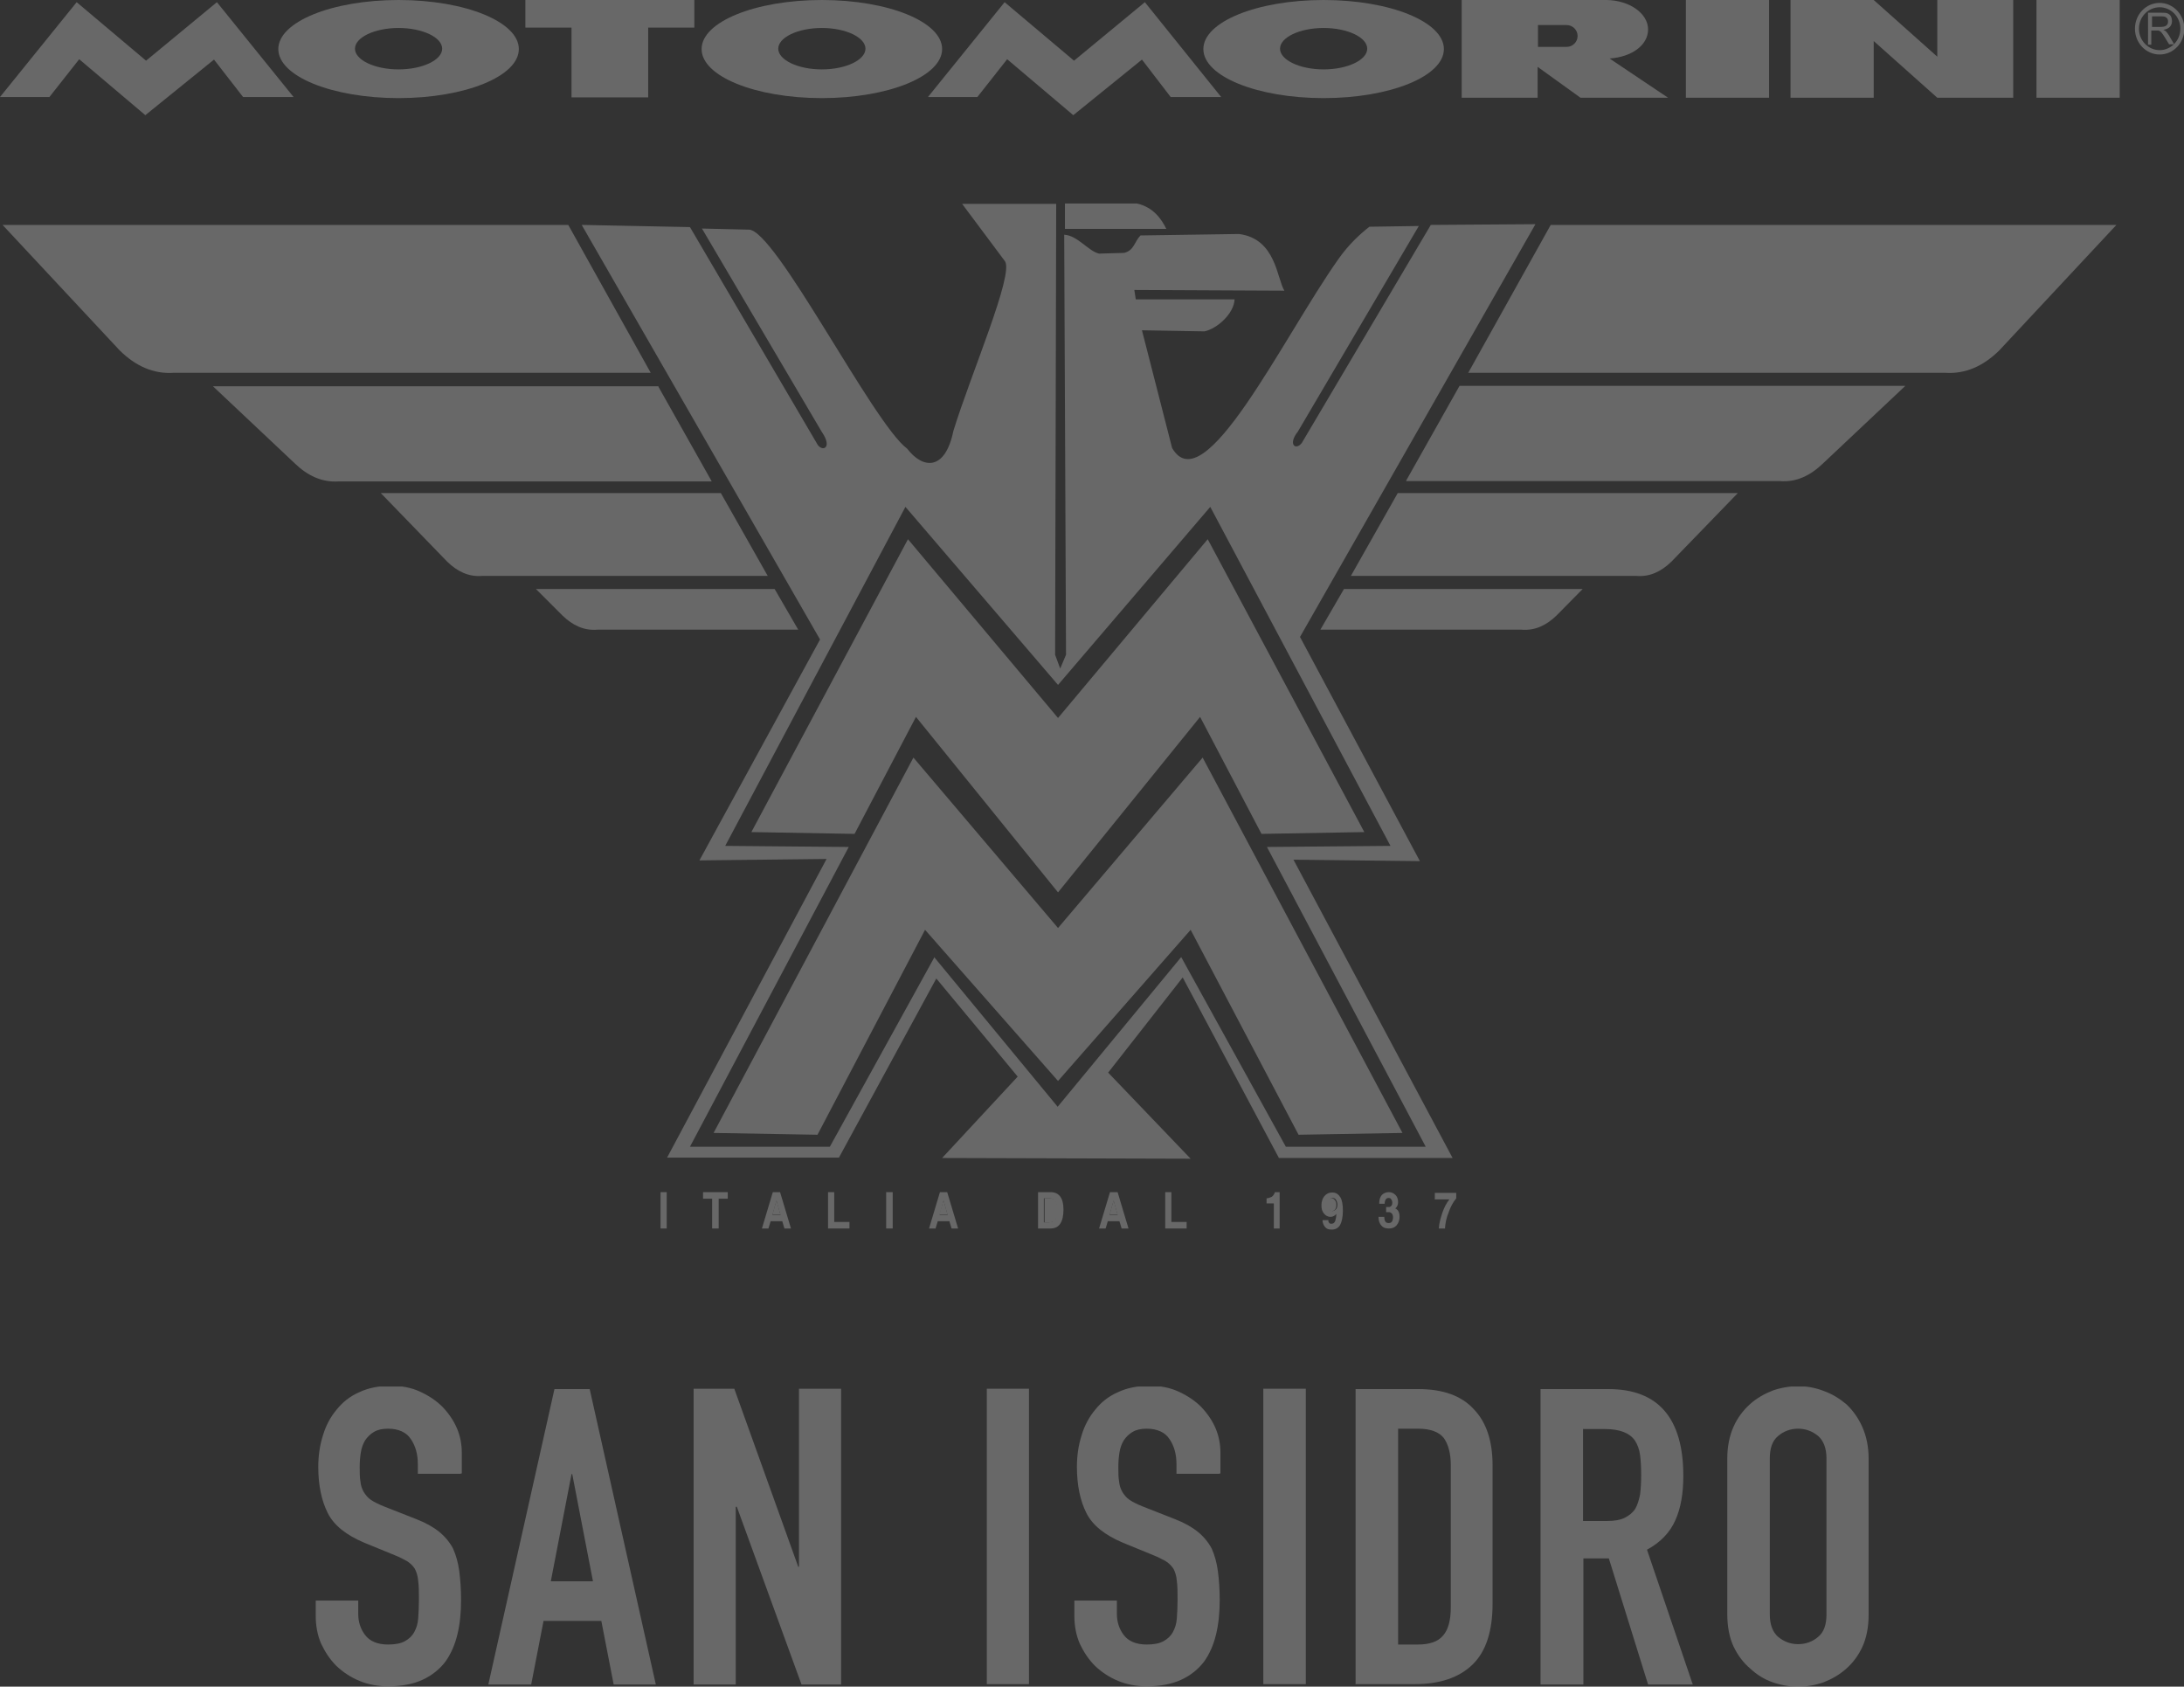<?xml version="1.0" encoding="UTF-8"?>
<svg id="Layer_2" data-name="Layer 2" xmlns="http://www.w3.org/2000/svg" xmlns:xlink="http://www.w3.org/1999/xlink" viewBox="0 0 60.11 46.42">
  <rect x="0" y="0" width="60.11" height="46.42" fill="#333333" stroke="none"/>
  <defs>
    <style>
      .cls-1, .cls-2 {
        fill: #fff;
      }

      .cls-3 {
        opacity: .26;
      }

      .cls-2 {
        fill-rule: evenodd;
      }

      .cls-4 {
        clip-path: url(#clippath-1);
      }

      .cls-5 {
        clip-path: url(#clippath);
      }

      .cls-6 {
        fill: none;
      }
    </style>
    <clipPath id="clippath">
      <rect class="cls-6" y="0" width="60.11" height="33.84"/>
    </clipPath>
    <clipPath id="clippath-1">
      <rect class="cls-6" x="8.67" y="38.16" width="42.77" height="8.27"/>
    </clipPath>
  </defs>
  <g id="Layer_1-2" data-name="Layer 1">
    <g>
      <g class="cls-3">
        <g class="cls-5">
          <polygon class="cls-1" points="30.54 33.43 30.76 33.43 30.65 33.03 30.54 33.43"/>
          <path class="cls-1" d="m28.91,32.98h-.16v.66h.15c.07,0,.12-.03.16-.09.04-.06.05-.14.05-.26,0-.1-.02-.18-.05-.23-.03-.05-.08-.08-.15-.08"/>
          <path class="cls-1" d="m36.66,32.97s-.07.02-.09.05-.03.08-.03.14c0,.05.01.09.03.12.02.03.05.05.09.05s.07-.02.09-.05c.02-.03.03-.07.03-.12s-.01-.1-.04-.13c-.02-.03-.05-.05-.09-.05"/>
          <polygon class="cls-1" points="25.85 33.43 26.08 33.43 25.97 33.03 25.85 33.43"/>
          <polygon class="cls-1" points="21.26 33.43 21.48 33.43 21.37 33.03 21.26 33.43"/>
          <path class="cls-1" d="m32.54,26.88l2.66,4.99h4.78l-4.38-8.21,3.48.04-3.3-6.17,6.48-11.36-2.88.02-3.55,6c-.17.22-.39.04-.11-.31l3.33-5.66-1.36.02c-.23.18-.56.47-.86.9-1.53,2.17-3.69,6.71-4.57,5.19l-.83-3.24,1.72.03c.34-.07.81-.48.83-.88h-2.72l-.04-.26,4.13.02c-.21-.34-.23-1.43-1.25-1.56l-2.71.04c-.17.17-.17.41-.45.48l-.69.02c-.3-.07-.59-.5-.96-.52l.05,11.56-.16.38-.14-.38.03-12.41h-2.59s1.18,1.58,1.18,1.58c.25.36-.94,3.11-1.42,4.67-.23,1.12-.85,1.04-1.27.49-.94-.69-3.65-6.08-4.37-6.03l-1.28-.03,3.3,5.6c.29.42.04.55-.11.36l-3.52-6-2.98-.06,6.56,11.41-3.32,6.08,3.5-.04-4.39,8.22h4.73l2.68-4.93,2.24,2.7-2.08,2.24,6.84.02-2.27-2.37,2.06-2.63Zm-6.82-.54l-2.88,5.22h-3.85l4.37-8.25-3.4-.03,4.96-9.33,4.2,4.9,4.19-4.9,4.96,9.33-3.4.03,4.37,8.25h-3.85l-2.88-5.22-3.4,4.12-3.4-4.12Z"/>
          <path class="cls-1" d="m42.68,6.19l-2.27,4.07h13.12c.57.04,1.06-.19,1.49-.61l3.23-3.46h-15.56Z"/>
          <path class="cls-1" d="m38.71,13.24h10.27c.47.04.86-.16,1.21-.5l2.25-2.12h-12.27l-1.47,2.61Z"/>
          <path class="cls-1" d="m37.18,15.85h7.86c.37.03.68-.12.96-.39l1.83-1.89h-9.36l-1.29,2.28Z"/>
          <path class="cls-1" d="m36.35,17.33h5.53c.37.03.68-.12.96-.39l.72-.73h-6.57l-.65,1.12Z"/>
          <path class="cls-1" d="m15.63,6.19H.07l3.23,3.46c.43.42.92.65,1.49.61h13.12l-2.27-4.07Z"/>
          <path class="cls-1" d="m18.13,10.63H5.86l2.25,2.12c.35.34.75.53,1.21.5h10.27l-1.47-2.61Z"/>
          <path class="cls-1" d="m19.84,13.57h-9.36l1.83,1.89c.28.27.59.42.96.39h7.86l-1.29-2.28Z"/>
          <path class="cls-1" d="m21.32,16.21h-6.57l.73.73c.28.27.59.42.96.39h5.53l-.65-1.12Z"/>
          <path class="cls-1" d="m31.29,5.6h-1.98v.7h2.79c-.13-.27-.36-.6-.81-.7"/>
          <path class="cls-1" d="m30.65,32.81h-.1l-.3,1h.18l.06-.2h.32l.06.2h.19l-.3-1h-.1Zm-.11.63l.11-.4.11.4h-.22Z"/>
          <path class="cls-1" d="m28.93,32.81h-.36v1h.34c.12,0,.21-.04.27-.13.06-.09.09-.22.09-.39,0-.16-.03-.28-.09-.36-.06-.08-.15-.12-.26-.12m.12.74c-.04.06-.09.09-.16.09h-.15v-.66h.16c.07,0,.12.03.15.08.03.05.05.13.05.24,0,.11-.02.2-.05.26"/>
          <polygon class="cls-1" points="18.18 32.81 18.18 33.81 18.27 33.81 18.35 33.81 18.35 32.81 18.27 32.81 18.18 32.81"/>
          <path class="cls-1" d="m36.66,32.82c-.08,0-.15.03-.21.1-.05.06-.08.15-.08.25,0,.1.02.17.07.23.05.06.11.09.18.09.06,0,.12-.03.16-.08,0,.09-.02.15-.03.19-.02.06-.06.08-.11.08h0s-.05,0-.06-.03c-.02-.02-.02-.04-.02-.07h-.16c0,.08.03.14.07.19.04.05.1.07.17.07h.02c.09,0,.17-.04.22-.12.05-.09.08-.22.08-.4,0-.16-.02-.29-.07-.37-.05-.08-.12-.13-.21-.13m.09.46s-.05.05-.09.05-.07-.02-.09-.05c-.02-.03-.03-.07-.03-.12,0-.06.01-.1.03-.14.02-.03.05-.05.09-.05.04,0,.07.02.09.05.02.03.04.08.04.13s-.01.09-.03.12"/>
          <path class="cls-1" d="m35,32.94s-.09.04-.14.04v.14h.2v.69h.16v-1h-.13c-.02.06-.05.1-.09.13"/>
          <path class="cls-1" d="m38.38,33.28l.02-.02c.05-.04.08-.1.08-.17,0-.08-.02-.15-.07-.2-.05-.05-.11-.08-.18-.08-.09,0-.15.03-.2.08-.05.06-.07.13-.07.24h.15c0-.05.01-.09.03-.12.02-.03.05-.04.08-.04.03,0,.06.01.07.04.02.02.03.06.03.09,0,.04-.01.07-.03.09-.02.02-.04.03-.06.03-.02,0-.03,0-.05,0-.02,0-.03,0-.03,0v.14s.01,0,.03,0,.03,0,.05,0c.03,0,.06.02.08.04.02.03.03.06.03.1,0,.05-.01.09-.03.12-.02.03-.05.04-.09.04-.04,0-.07-.01-.09-.04-.02-.03-.03-.07-.03-.13h-.16c0,.1.03.19.08.24.05.06.12.08.21.08s.16-.03.21-.09.08-.14.08-.23c0-.09-.02-.16-.07-.2-.01-.01-.03-.03-.05-.03"/>
          <path class="cls-1" d="m39.48,33.01h.41c-.08.1-.14.22-.19.36-.05.15-.09.29-.1.44h.17c.01-.15.04-.3.1-.44.05-.15.12-.28.21-.39v-.15h-.59v.17Z"/>
          <polygon class="cls-1" points="32.24 32.81 32.15 32.81 32.07 32.81 32.07 33.81 32.66 33.81 32.66 33.72 32.66 33.63 32.24 33.63 32.24 32.81"/>
          <polygon class="cls-1" points="19.35 32.9 19.35 32.99 19.6 32.99 19.6 33.81 19.69 33.81 19.78 33.81 19.78 32.99 20.03 32.99 20.03 32.9 20.03 32.81 19.35 32.81 19.35 32.9"/>
          <path class="cls-1" d="m25.97,32.81h-.1l-.3,1h.18l.06-.2h.32l.06.2h.18l-.3-1h-.1Zm-.11.63l.11-.4.11.4h-.22Z"/>
          <path class="cls-1" d="m21.37,32.81h-.1l-.3,1h.18l.06-.2h.32l.06.2h.18l-.3-1h-.1Zm-.11.63l.11-.4.11.4h-.22Z"/>
          <polygon class="cls-1" points="24.39 32.81 24.39 33.81 24.48 33.81 24.57 33.81 24.57 32.81 24.48 32.81 24.39 32.81"/>
          <polygon class="cls-1" points="22.96 32.81 22.88 32.81 22.79 32.81 22.79 33.81 23.38 33.81 23.38 33.72 23.38 33.63 22.96 33.63 22.96 32.81"/>
          <polygon class="cls-2" points="29.12 29.75 25.46 25.59 22.5 31.23 19.64 31.18 25.14 20.85 29.12 25.54 33.1 20.85 38.6 31.18 35.74 31.23 32.77 25.59 29.12 29.75"/>
          <polygon class="cls-2" points="0 2.67 1.36 2.67 2.18 1.63 4 3.17 5.89 1.64 6.69 2.67 8.08 2.67 5.97 .06 4.02 1.67 2.11 .06 0 2.67"/>
          <path class="cls-2" d="m10.97.77c.66,0,1.2.26,1.2.57s-.54.57-1.2.57-1.2-.26-1.2-.57.54-.57,1.2-.57m0-.77c1.83,0,3.31.6,3.31,1.35s-1.48,1.35-3.31,1.35-3.31-.6-3.31-1.35,1.48-1.35,3.31-1.35"/>
          <path class="cls-2" d="m22.62.77c.66,0,1.2.26,1.2.57s-.54.57-1.2.57-1.2-.26-1.2-.57.54-.57,1.2-.57m0-.77c1.83,0,3.31.6,3.31,1.35s-1.48,1.35-3.31,1.35-3.31-.6-3.31-1.35,1.48-1.35,3.31-1.35"/>
          <path class="cls-2" d="m36.43.77c.66,0,1.2.26,1.2.57s-.54.57-1.2.57-1.2-.26-1.2-.57.54-.57,1.2-.57m0-.77c1.83,0,3.31.6,3.31,1.35s-1.48,1.35-3.31,1.35-3.31-.6-3.31-1.35,1.48-1.35,3.31-1.35"/>
          <polygon class="cls-2" points="25.54 2.67 26.9 2.67 27.72 1.63 29.54 3.17 31.43 1.64 32.22 2.67 33.61 2.67 31.51 .06 29.56 1.67 27.65 .06 25.54 2.67"/>
          <polygon class="cls-2" points="14.46 0 19.11 0 19.11 .76 17.84 .76 17.84 2.68 15.73 2.68 15.73 .76 14.46 .76 14.46 0"/>
          <rect class="cls-1" x="46.4" y="0" width="2.29" height="2.69"/>
          <rect class="cls-1" x="56.05" y="0" width="2.29" height="2.69"/>
          <polygon class="cls-2" points="53.32 0 55.41 0 55.41 2.69 53.32 2.69 51.57 1.13 51.57 2.69 49.28 2.69 49.28 0 51.57 0 53.32 1.56 53.32 0"/>
          <path class="cls-2" d="m42.33.69h.79c.16,0,.3.13.3.3s-.14.3-.3.3h-.79v-.6ZM44.22,0c.63.01,1.14.37,1.14.81s-.46.76-1.06.8h0s1.61,1.08,1.61,1.08h-2.41l-1.18-.85v.85h-2.09V0h3.98Z"/>
          <path class="cls-2" d="m59.44.2c.31,0,.57.26.57.59s-.26.59-.57.59-.57-.26-.57-.59.26-.59.57-.59m0-.12c.37,0,.68.32.68.71s-.3.71-.68.71-.68-.32-.68-.71.3-.71.68-.71"/>
          <path class="cls-2" d="m59.23.74h.24s.09,0,.12-.02c.03-.01.05-.03.06-.05.02-.02.02-.05.02-.08,0-.04-.01-.08-.04-.1-.03-.03-.07-.04-.14-.04h-.26v.29Zm-.11.49V.35h.37c.07,0,.13,0,.17.02.04.02.07.04.09.08.02.04.03.09.03.13,0,.06-.02.12-.06.16-.04.04-.1.07-.18.08.03.01.05.03.07.04.03.03.06.07.09.12l.14.24h-.14l-.11-.18c-.03-.05-.06-.09-.08-.12-.02-.03-.04-.05-.06-.06-.02-.01-.03-.02-.05-.02-.01,0-.03,0-.06,0h-.13v.39h-.11Z"/>
          <polygon class="cls-2" points="29.12 24.56 25.21 19.73 23.52 22.95 20.68 22.9 24.99 14.84 29.12 19.76 33.24 14.84 37.55 22.9 34.72 22.95 33.03 19.73 29.12 24.56"/>
        </g>
      </g>
      <g class="cls-3">
        <g class="cls-4">
          <path class="cls-1" d="m12.67,40.56h-1.17v-.26c0-.27-.06-.5-.19-.69-.12-.19-.34-.29-.63-.29-.16,0-.29.03-.39.09-.1.06-.18.14-.24.23-.06.1-.1.21-.12.34-.02.12-.03.26-.03.39,0,.16,0,.29.02.4.01.11.04.2.09.29.05.08.11.16.2.22.09.06.21.12.36.18l.89.35c.26.1.47.22.63.35.16.13.29.29.38.46.08.18.14.39.17.62.03.23.05.5.05.79,0,.34-.03.66-.1.95-.07.29-.18.54-.33.75-.16.21-.37.38-.63.5s-.58.18-.95.18c-.28,0-.55-.05-.79-.15-.24-.1-.45-.24-.63-.41-.18-.18-.31-.38-.42-.61-.1-.23-.15-.49-.15-.76v-.43h1.17v.37c0,.21.06.41.19.58.13.17.34.26.63.26.2,0,.35-.03.46-.09.11-.06.2-.14.26-.25.06-.11.1-.23.11-.38.01-.15.02-.31.02-.5,0-.21,0-.39-.02-.53-.01-.14-.05-.25-.09-.33-.05-.08-.12-.15-.21-.21-.09-.05-.2-.11-.35-.17l-.83-.34c-.5-.21-.84-.48-1.01-.82-.17-.34-.26-.76-.26-1.27,0-.3.04-.59.13-.87.08-.27.21-.51.38-.71.16-.2.36-.36.61-.47.25-.12.54-.18.89-.18.29,0,.55.05.79.16.24.11.45.25.62.42.35.37.53.78.53,1.26v.57Z"/>
          <path class="cls-1" d="m13.44,46.36l1.82-8.13h.97l1.82,8.13h-1.16l-.34-1.75h-1.59l-.34,1.75h-1.17Zm2.88-2.84l-.57-2.95h-.02l-.57,2.95h1.17Z"/>
          <polygon class="cls-1" points="19.09 46.36 19.09 38.22 20.21 38.22 21.97 43.12 21.99 43.12 21.99 38.22 23.15 38.22 23.15 46.36 22.06 46.36 20.28 41.47 20.25 41.47 20.25 46.36 19.09 46.36"/>
          <rect class="cls-1" x="27.16" y="38.22" width="1.16" height="8.13"/>
          <path class="cls-1" d="m33.55,40.56h-1.17v-.26c0-.27-.06-.5-.19-.69-.12-.19-.34-.29-.63-.29-.16,0-.29.03-.39.09-.1.06-.18.14-.24.23-.06.1-.1.21-.12.34-.02.12-.03.26-.03.39,0,.16,0,.29.02.4.01.11.04.2.09.29.05.08.11.16.2.22.09.06.21.12.36.18l.89.35c.26.1.47.22.63.35.16.13.29.29.38.46.08.18.14.39.17.62.03.23.05.5.05.79,0,.34-.03.66-.1.95-.07.29-.18.54-.33.75-.16.21-.37.38-.63.5s-.58.18-.95.18c-.28,0-.55-.05-.79-.15-.24-.1-.45-.24-.63-.41-.18-.18-.31-.38-.42-.61-.1-.23-.15-.49-.15-.76v-.43h1.17v.37c0,.21.06.41.19.58.13.17.34.26.63.26.2,0,.35-.03.46-.09.11-.06.2-.14.26-.25.06-.11.1-.23.11-.38.01-.15.02-.31.02-.5,0-.21,0-.39-.02-.53-.01-.14-.05-.25-.09-.33-.05-.08-.12-.15-.21-.21-.09-.05-.2-.11-.35-.17l-.83-.34c-.5-.21-.84-.48-1.01-.82-.17-.34-.26-.76-.26-1.27,0-.3.04-.59.13-.87.08-.27.21-.51.38-.71.16-.2.36-.36.61-.47.25-.12.54-.18.89-.18.29,0,.55.05.79.16.24.11.45.25.62.42.35.37.53.78.53,1.26v.57Z"/>
          <rect class="cls-1" x="34.77" y="38.22" width="1.17" height="8.13"/>
          <path class="cls-1" d="m37.31,46.36v-8.13h1.73c.67,0,1.18.18,1.52.55.35.36.52.88.52,1.55v3.8c0,.76-.18,1.32-.55,1.68-.37.36-.9.54-1.59.54h-1.62Zm1.17-7.04v5.94h.54c.33,0,.56-.08.7-.25.14-.16.21-.42.21-.77v-3.92c0-.32-.07-.57-.19-.74-.13-.17-.37-.26-.71-.26h-.54Z"/>
          <path class="cls-1" d="m42.4,46.36v-8.13h1.87c1.37,0,2.06.8,2.06,2.39,0,.48-.07.89-.22,1.22-.15.34-.41.61-.78.81l1.26,3.71h-1.23l-1.08-3.47h-.7v3.47h-1.17Zm1.17-7.04v2.54h.66c.21,0,.37-.03.49-.09.12-.06.22-.14.29-.25.06-.11.1-.24.13-.39.02-.16.03-.34.03-.54s-.01-.39-.03-.54c-.02-.16-.07-.29-.14-.4-.14-.21-.42-.32-.82-.32h-.6Z"/>
          <path class="cls-1" d="m47.54,40.14c0-.33.06-.62.17-.87.11-.25.27-.46.46-.63.18-.16.39-.28.62-.37.23-.08.47-.12.7-.12s.47.04.7.13c.23.08.44.21.63.37.18.17.33.38.44.63.11.25.17.54.17.87v4.29c0,.34-.06.64-.17.88-.11.24-.26.44-.44.6-.19.17-.4.29-.63.38-.23.08-.47.12-.7.12s-.47-.04-.7-.12c-.23-.08-.44-.21-.62-.38-.19-.16-.34-.36-.46-.61-.11-.24-.17-.54-.17-.88v-4.29Zm1.17,4.29c0,.28.08.49.23.62.16.13.34.2.55.2s.4-.07.55-.2c.16-.13.23-.34.23-.62v-4.29c0-.28-.08-.49-.23-.62-.16-.13-.34-.2-.55-.2s-.4.07-.55.2c-.16.13-.23.34-.23.62v4.29Z"/>
        </g>
      </g>
    </g>
  </g>
</svg>